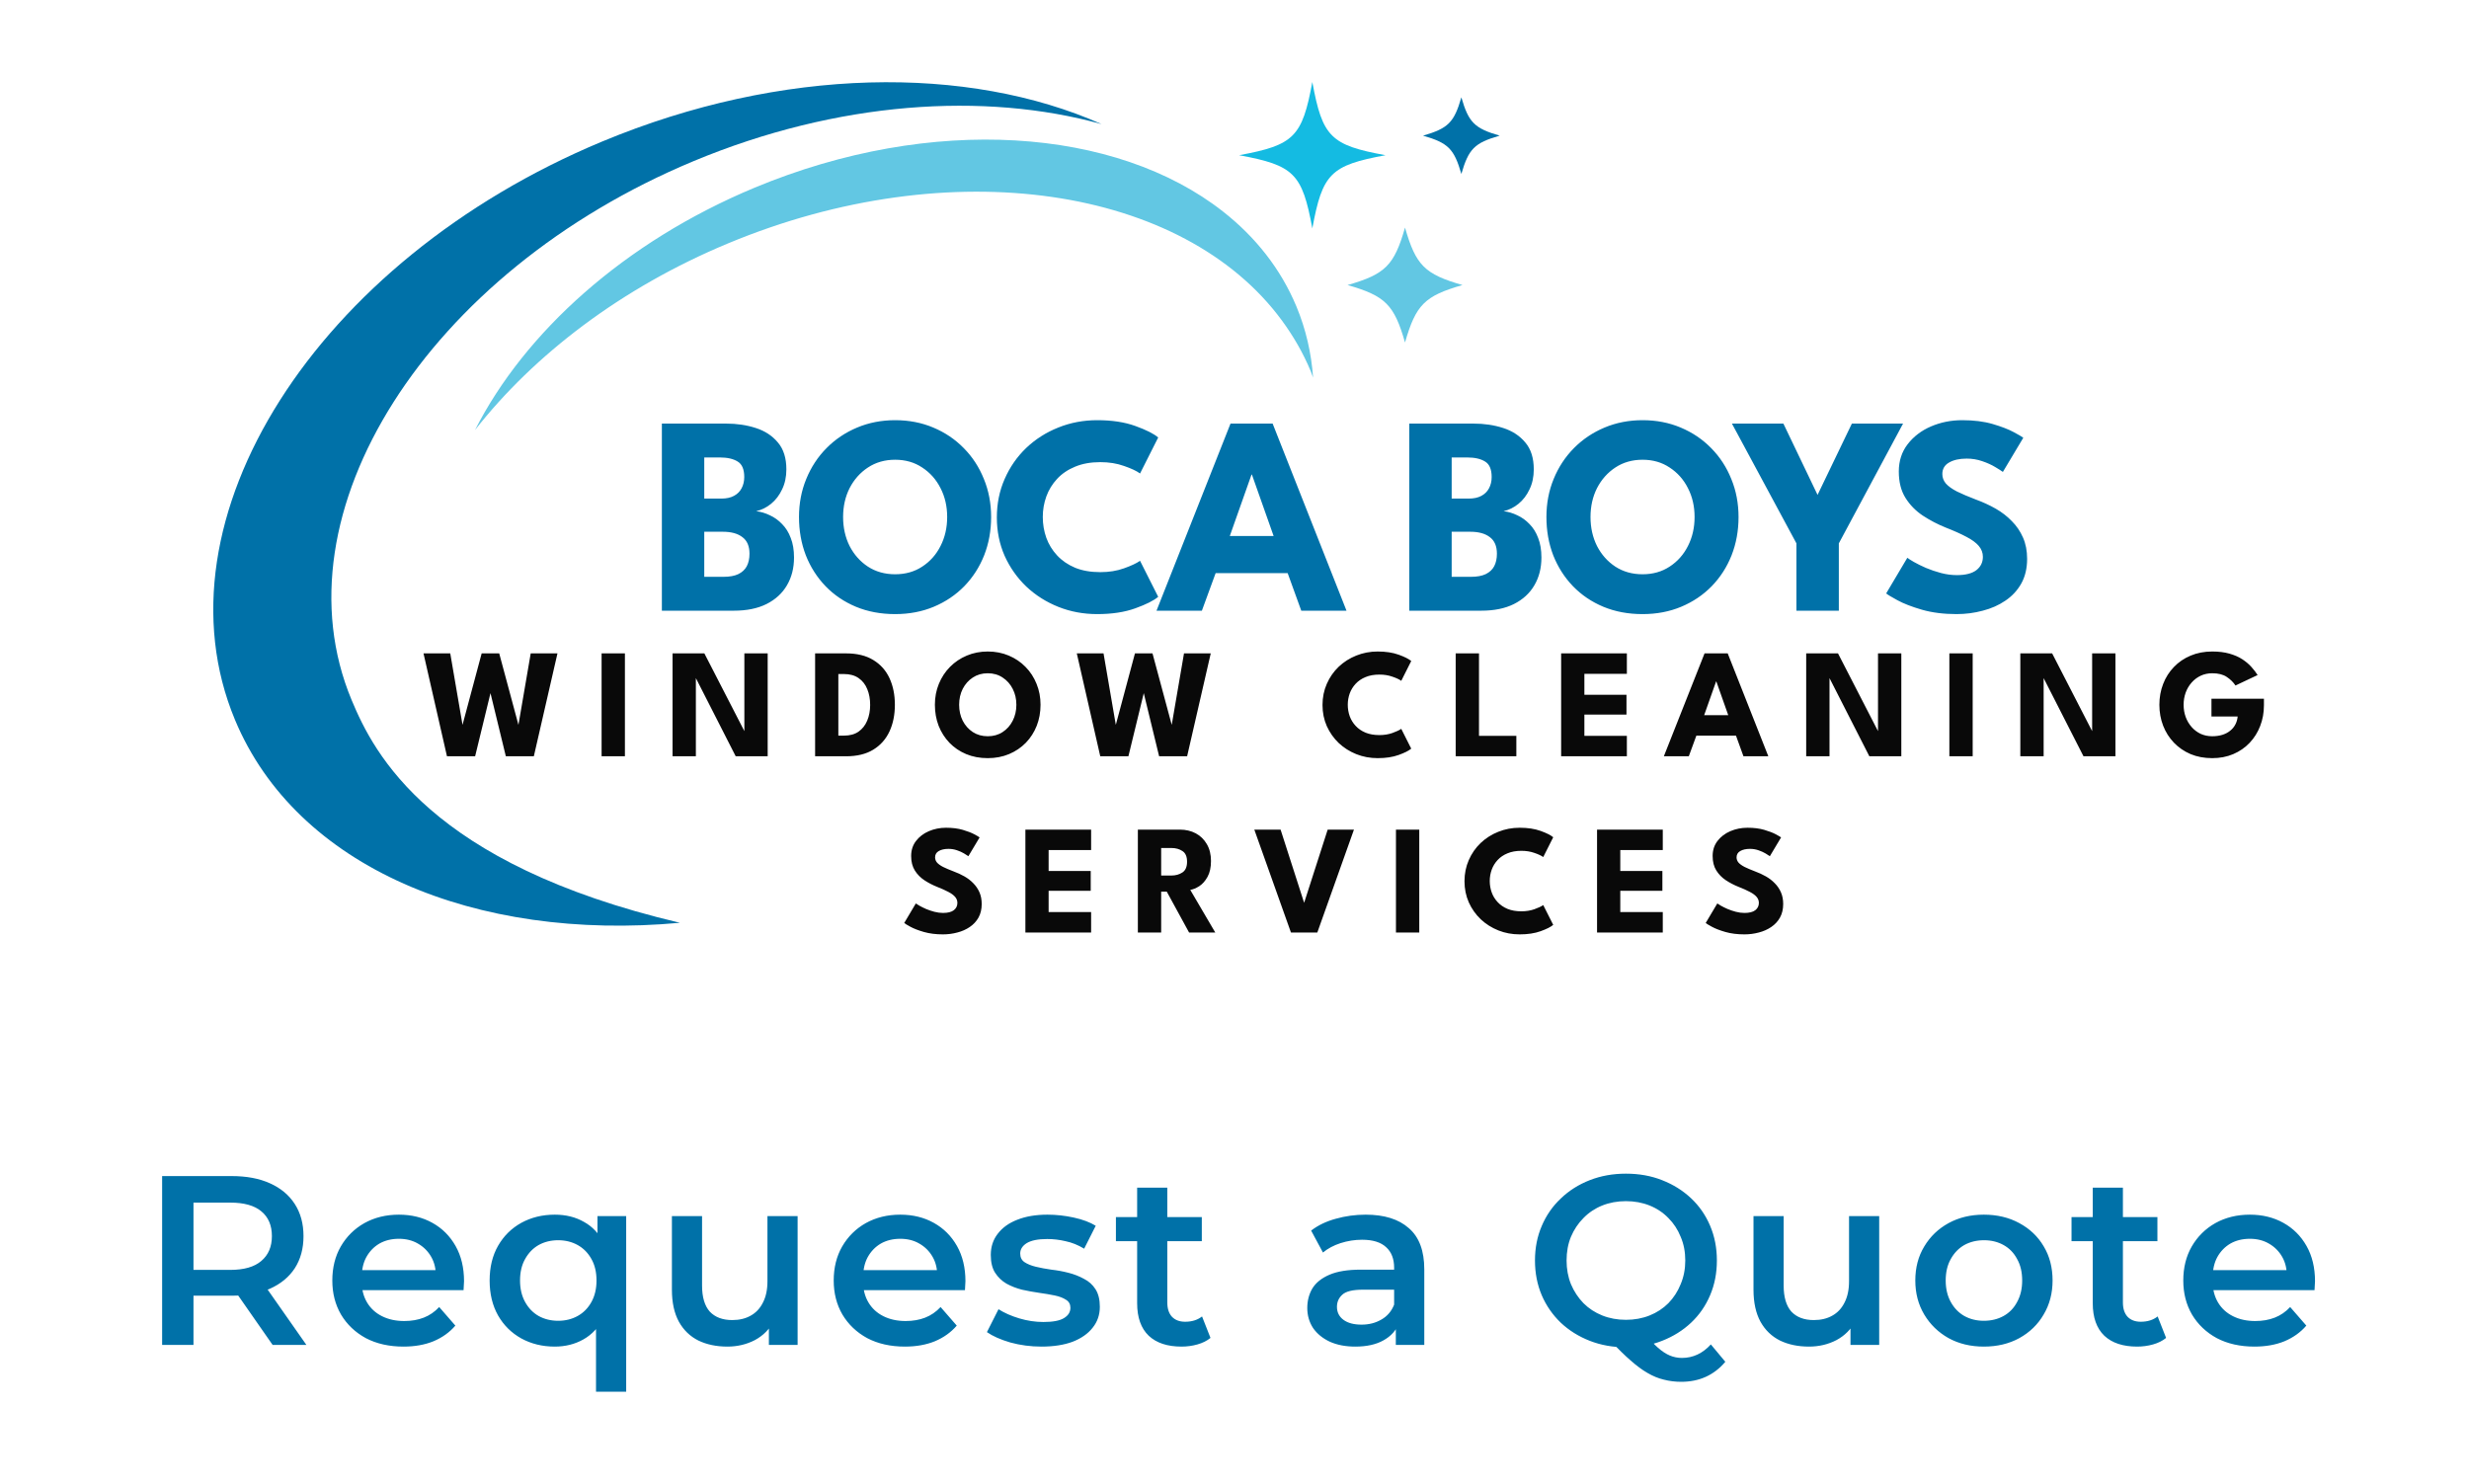 <svg xmlns="http://www.w3.org/2000/svg" width="301" height="181" viewBox="0 0 301 181" fill="none"><path d="M80.69 51.653H88.52C89.823 51.653 91.027 51.832 92.133 52.189C93.251 52.546 94.15 53.134 94.829 53.952C95.521 54.759 95.867 55.853 95.867 57.236C95.867 58.147 95.694 58.959 95.348 59.673C95.014 60.388 94.564 60.976 94 61.437C93.447 61.886 92.842 62.186 92.185 62.335C92.761 62.404 93.32 62.572 93.862 62.837C94.415 63.09 94.91 63.447 95.348 63.908C95.797 64.358 96.149 64.922 96.402 65.602C96.668 66.271 96.8 67.066 96.8 67.988C96.8 69.267 96.512 70.396 95.936 71.376C95.371 72.344 94.541 73.104 93.447 73.657C92.364 74.199 91.032 74.469 89.454 74.469H80.69V51.653ZM85.858 70.338H88.209C88.947 70.338 89.546 70.229 90.007 70.01C90.479 69.779 90.825 69.457 91.044 69.042C91.263 68.616 91.372 68.109 91.372 67.521C91.372 66.599 91.084 65.925 90.508 65.499C89.944 65.061 89.148 64.842 88.123 64.842H85.858V70.338ZM85.858 60.797H87.95C88.561 60.797 89.068 60.688 89.471 60.469C89.886 60.25 90.197 59.944 90.404 59.552C90.623 59.149 90.733 58.688 90.733 58.17C90.733 57.236 90.468 56.608 89.938 56.285C89.408 55.951 88.682 55.784 87.76 55.784H85.858V60.797ZM102.784 63.044C102.784 64.346 103.049 65.527 103.579 66.588C104.121 67.636 104.864 68.472 105.809 69.094C106.765 69.716 107.871 70.027 109.128 70.027C110.384 70.027 111.484 69.716 112.429 69.094C113.385 68.472 114.129 67.636 114.658 66.588C115.2 65.527 115.471 64.346 115.471 63.044C115.471 61.742 115.2 60.566 114.658 59.518C114.129 58.469 113.385 57.634 112.429 57.011C111.484 56.378 110.384 56.061 109.128 56.061C107.871 56.061 106.765 56.378 105.809 57.011C104.864 57.634 104.121 58.469 103.579 59.518C103.049 60.566 102.784 61.742 102.784 63.044ZM97.408 63.044C97.408 61.385 97.702 59.84 98.29 58.412C98.877 56.971 99.701 55.715 100.762 54.644C101.822 53.572 103.066 52.736 104.495 52.137C105.924 51.538 107.468 51.238 109.128 51.238C110.81 51.238 112.36 51.538 113.777 52.137C115.206 52.736 116.445 53.572 117.493 54.644C118.554 55.715 119.372 56.971 119.948 58.412C120.535 59.84 120.83 61.385 120.83 63.044C120.83 64.715 120.547 66.271 119.982 67.711C119.418 69.14 118.611 70.396 117.562 71.479C116.514 72.551 115.275 73.386 113.846 73.986C112.417 74.585 110.844 74.884 109.128 74.884C107.376 74.884 105.78 74.585 104.34 73.986C102.911 73.386 101.678 72.551 100.641 71.479C99.603 70.396 98.802 69.14 98.238 67.711C97.685 66.271 97.408 64.715 97.408 63.044ZM134.146 69.768C135.206 69.768 136.168 69.612 137.032 69.301C137.908 68.99 138.559 68.685 138.986 68.385L141.198 72.776C140.656 73.237 139.728 73.703 138.415 74.176C137.113 74.648 135.563 74.884 133.765 74.884C132.083 74.884 130.505 74.591 129.029 74.003C127.554 73.415 126.252 72.591 125.123 71.531C124.005 70.459 123.123 69.209 122.478 67.78C121.844 66.34 121.528 64.778 121.528 63.096C121.528 61.413 121.844 59.852 122.478 58.412C123.112 56.96 123.988 55.698 125.105 54.626C126.235 53.554 127.537 52.725 129.012 52.137C130.498 51.538 132.083 51.238 133.765 51.238C135.563 51.238 137.113 51.474 138.415 51.947C139.728 52.419 140.656 52.886 141.198 53.347L138.986 57.737C138.559 57.426 137.908 57.121 137.032 56.821C136.168 56.51 135.206 56.355 134.146 56.355C132.97 56.355 131.944 56.539 131.069 56.908C130.193 57.265 129.461 57.761 128.873 58.394C128.286 59.028 127.848 59.743 127.56 60.538C127.272 61.333 127.128 62.168 127.128 63.044C127.128 63.931 127.272 64.778 127.56 65.585C127.848 66.38 128.286 67.095 128.873 67.728C129.461 68.362 130.193 68.863 131.069 69.232C131.944 69.589 132.97 69.768 134.146 69.768ZM150.014 51.653H155.149L164.154 74.469H158.64L156.981 69.889H148.2L146.523 74.469H140.992L150.014 51.653ZM149.928 65.36H155.269L152.625 57.876H152.573L149.928 65.36ZM171.809 51.653H179.638C180.941 51.653 182.145 51.832 183.251 52.189C184.369 52.546 185.268 53.134 185.948 53.952C186.639 54.759 186.985 55.853 186.985 57.236C186.985 58.147 186.812 58.959 186.466 59.673C186.132 60.388 185.683 60.976 185.118 61.437C184.565 61.886 183.96 62.186 183.303 62.335C183.879 62.404 184.438 62.572 184.98 62.837C185.533 63.09 186.028 63.447 186.466 63.908C186.916 64.358 187.267 64.922 187.52 65.602C187.786 66.271 187.918 67.066 187.918 67.988C187.918 69.267 187.631 70.396 187.054 71.376C186.49 72.344 185.66 73.104 184.565 73.657C183.482 74.199 182.151 74.469 180.572 74.469H171.809V51.653ZM176.976 70.338H179.327C180.065 70.338 180.664 70.229 181.125 70.01C181.598 69.779 181.943 69.457 182.162 69.042C182.382 68.616 182.491 68.109 182.491 67.521C182.491 66.599 182.203 65.925 181.627 65.499C181.062 65.061 180.267 64.842 179.241 64.842H176.976V70.338ZM176.976 60.797H179.068C179.679 60.797 180.186 60.688 180.59 60.469C181.004 60.25 181.315 59.944 181.523 59.552C181.742 59.149 181.851 58.688 181.851 58.17C181.851 57.236 181.586 56.608 181.056 56.285C180.526 55.951 179.8 55.784 178.878 55.784H176.976V60.797ZM193.902 63.044C193.902 64.346 194.167 65.527 194.697 66.588C195.239 67.636 195.983 68.472 196.927 69.094C197.884 69.716 198.99 70.027 200.246 70.027C201.502 70.027 202.602 69.716 203.547 69.094C204.504 68.472 205.248 67.636 205.777 66.588C206.319 65.527 206.589 64.346 206.589 63.044C206.589 61.742 206.319 60.566 205.777 59.518C205.248 58.469 204.504 57.634 203.547 57.011C202.602 56.378 201.502 56.061 200.246 56.061C198.99 56.061 197.884 56.378 196.927 57.011C195.983 57.634 195.239 58.469 194.697 59.518C194.167 60.566 193.902 61.742 193.902 63.044ZM188.527 63.044C188.527 61.385 188.82 59.84 189.408 58.412C189.995 56.971 190.82 55.715 191.88 54.644C192.94 53.572 194.185 52.736 195.614 52.137C197.042 51.538 198.587 51.238 200.246 51.238C201.929 51.238 203.478 51.538 204.895 52.137C206.325 52.736 207.564 53.572 208.612 54.644C209.672 55.715 210.49 56.971 211.067 58.412C211.654 59.84 211.948 61.385 211.948 63.044C211.948 64.715 211.665 66.271 211.101 67.711C210.537 69.14 209.729 70.396 208.681 71.479C207.633 72.551 206.394 73.386 204.964 73.986C203.536 74.585 201.963 74.884 200.246 74.884C198.494 74.884 196.898 74.585 195.458 73.986C194.029 73.386 192.796 72.551 191.759 71.479C190.721 70.396 189.921 69.14 189.356 67.711C188.803 66.271 188.527 64.715 188.527 63.044ZM219.006 66.259L211.142 51.653H217.416L221.582 60.348L225.765 51.653H232.005L224.175 66.259V74.469H219.006V66.259ZM239.213 51.238C240.631 51.238 241.87 51.394 242.929 51.705C243.99 52.016 244.843 52.344 245.487 52.69C246.133 53.036 246.524 53.266 246.663 53.382L244.174 57.547C243.99 57.409 243.673 57.208 243.223 56.942C242.785 56.677 242.261 56.441 241.65 56.234C241.051 56.026 240.423 55.923 239.766 55.923C238.879 55.923 238.158 56.084 237.605 56.407C237.064 56.718 236.793 57.184 236.793 57.807C236.793 58.233 236.937 58.619 237.225 58.965C237.525 59.299 237.974 59.622 238.573 59.933C239.184 60.232 239.956 60.561 240.89 60.918C241.743 61.229 242.543 61.598 243.293 62.024C244.042 62.451 244.699 62.958 245.263 63.545C245.84 64.121 246.295 64.79 246.628 65.55C246.963 66.311 247.13 67.175 247.13 68.143C247.13 69.296 246.894 70.298 246.421 71.151C245.949 71.992 245.303 72.689 244.485 73.242C243.678 73.795 242.756 74.204 241.719 74.469C240.694 74.746 239.628 74.884 238.522 74.884C236.955 74.884 235.549 74.706 234.304 74.349C233.071 73.991 232.074 73.605 231.314 73.19C230.553 72.776 230.098 72.499 229.948 72.361L232.523 68.022C232.662 68.126 232.927 68.293 233.319 68.523C233.722 68.754 234.212 68.996 234.788 69.249C235.365 69.491 235.975 69.699 236.621 69.872C237.277 70.044 237.923 70.131 238.556 70.131C239.617 70.131 240.412 69.929 240.942 69.526C241.472 69.111 241.737 68.57 241.737 67.901C241.737 67.406 241.57 66.962 241.235 66.57C240.902 66.178 240.4 65.81 239.732 65.464C239.064 65.107 238.228 64.732 237.225 64.34C236.223 63.937 235.284 63.447 234.408 62.871C233.544 62.295 232.841 61.575 232.299 60.711C231.757 59.846 231.486 58.775 231.486 57.495C231.486 56.216 231.844 55.11 232.558 54.177C233.284 53.232 234.235 52.506 235.411 51.999C236.597 51.492 237.865 51.238 239.213 51.238Z" fill="#0071A8"></path><path d="M84.563 19.645C102.053 12.359 119.973 11.159 134.293 15.132C118.012 7.913 95.375 8.107 73.38 17.27C38.503 31.809 18.478 63.373 28.647 87.776C36.145 105.765 57.962 114.826 82.89 112.526C52.45 105.358 45.604 91.952 42.865 85.359C33.381 62.612 52.053 33.187 84.563 19.645Z" fill="#0071A8"></path><path d="M158.045 37.362C156.126 32.764 153.041 28.884 149.093 25.79C136.093 15.579 113.658 13.863 91.985 22.891C76.068 29.526 63.964 40.541 57.911 52.434C65.13 43.237 75.747 35.097 88.739 29.687C115.949 18.352 144.292 22.764 156.278 39.078C157.673 40.98 158.865 43.034 159.787 45.249C159.896 45.511 159.981 45.781 160.082 46.043C159.871 43.068 159.211 40.16 158.045 37.362Z" fill="#62C7E3"></path><path d="M65.081 92.222H61.668L59.539 83.467H60.052L57.923 92.222H54.491L51.63 79.674H54.891L56.402 88.477H56.364L58.721 79.674H60.86L63.227 88.477H63.189L64.7 79.674H67.961L65.081 92.222ZM73.342 79.674H76.184V92.222H73.342V79.674ZM84.625 82.279L84.834 82.317V92.222H81.992V79.674H85.87L90.956 89.56L90.747 89.598V79.674H93.589V92.222H89.692L84.625 82.279ZM99.371 79.674H103.145C104.482 79.674 105.588 79.944 106.463 80.483C107.343 81.015 108.002 81.753 108.44 82.697C108.877 83.642 109.096 84.722 109.096 85.939C109.096 87.162 108.877 88.245 108.44 89.19C108.002 90.134 107.343 90.876 106.463 91.414C105.588 91.953 104.482 92.222 103.145 92.222H99.371V79.674ZM102.204 82.193V89.703H102.888C103.605 89.703 104.197 89.541 104.666 89.218C105.135 88.888 105.487 88.442 105.721 87.878C105.962 87.307 106.082 86.667 106.082 85.958C106.082 85.242 105.965 84.602 105.731 84.037C105.502 83.467 105.151 83.017 104.675 82.688C104.2 82.358 103.605 82.193 102.888 82.193H102.204ZM116.93 85.939C116.93 86.655 117.076 87.305 117.367 87.888C117.665 88.464 118.073 88.924 118.593 89.266C119.119 89.608 119.728 89.779 120.419 89.779C121.109 89.779 121.715 89.608 122.234 89.266C122.76 88.924 123.168 88.464 123.46 87.888C123.758 87.305 123.907 86.655 123.907 85.939C123.907 85.223 123.758 84.576 123.46 84C123.168 83.423 122.76 82.964 122.234 82.621C121.715 82.273 121.109 82.098 120.419 82.098C119.728 82.098 119.119 82.273 118.593 82.621C118.073 82.964 117.665 83.423 117.367 84C117.076 84.576 116.93 85.223 116.93 85.939ZM113.974 85.939C113.974 85.026 114.135 84.177 114.458 83.391C114.782 82.599 115.235 81.908 115.818 81.319C116.401 80.73 117.085 80.27 117.871 79.941C118.656 79.611 119.506 79.446 120.419 79.446C121.344 79.446 122.196 79.611 122.976 79.941C123.762 80.27 124.443 80.73 125.019 81.319C125.602 81.908 126.052 82.599 126.369 83.391C126.692 84.177 126.853 85.026 126.853 85.939C126.853 86.858 126.698 87.713 126.388 88.505C126.078 89.291 125.634 89.981 125.058 90.578C124.48 91.167 123.799 91.626 123.013 91.956C122.227 92.285 121.362 92.45 120.419 92.45C119.455 92.45 118.578 92.285 117.786 91.956C117 91.626 116.322 91.167 115.752 90.578C115.181 89.981 114.741 89.291 114.43 88.505C114.126 87.713 113.974 86.858 113.974 85.939ZM144.723 92.222H141.311L139.182 83.467H139.695L137.566 92.222H134.135L131.274 79.674H134.534L136.045 88.477H136.007L138.364 79.674H140.503L142.871 88.477H142.832L144.343 79.674H147.604L144.723 92.222ZM168.169 89.637C168.752 89.637 169.28 89.551 169.756 89.38C170.237 89.209 170.595 89.04 170.83 88.876L172.046 91.29C171.749 91.544 171.239 91.8 170.517 92.06C169.8 92.32 168.948 92.45 167.959 92.45C167.034 92.45 166.165 92.288 165.354 91.965C164.543 91.642 163.828 91.189 163.206 90.606C162.592 90.017 162.107 89.329 161.752 88.543C161.403 87.751 161.229 86.892 161.229 85.968C161.229 85.041 161.403 84.183 161.752 83.391C162.1 82.593 162.582 81.899 163.197 81.309C163.817 80.72 164.534 80.264 165.345 79.941C166.163 79.611 167.034 79.446 167.959 79.446C168.948 79.446 169.8 79.576 170.517 79.836C171.239 80.096 171.749 80.353 172.046 80.606L170.83 83.021C170.595 82.849 170.237 82.681 169.756 82.517C169.28 82.346 168.752 82.26 168.169 82.26C167.522 82.26 166.958 82.361 166.477 82.564C165.994 82.761 165.593 83.033 165.269 83.381C164.946 83.73 164.705 84.123 164.546 84.56C164.388 84.998 164.309 85.457 164.309 85.939C164.309 86.426 164.388 86.892 164.546 87.336C164.705 87.773 164.946 88.166 165.269 88.514C165.593 88.863 165.994 89.139 166.477 89.341C166.958 89.538 167.522 89.637 168.169 89.637ZM177.465 79.674H180.307V89.731H184.86V92.222H177.465V79.674ZM190.322 79.674H198.334V82.165H193.155V84.722H198.287V87.136H193.155V89.731H198.334V92.222H190.322V79.674ZM207.805 79.674H210.628L215.58 92.222H212.548L211.636 89.703H206.807L205.885 92.222H202.843L207.805 79.674ZM207.757 87.212H210.695L209.24 83.096H209.212L207.757 87.212ZM222.829 82.279L223.038 82.317V92.222H220.196V79.674H224.074L229.16 89.56L228.951 89.598V79.674H231.793V92.222H227.896L222.829 82.279ZM237.651 79.674H240.493V92.222H237.651V79.674ZM248.934 82.279L249.144 82.317V92.222H246.301V79.674H250.18L255.265 89.56L255.056 89.598V79.674H257.898V92.222H254.001L248.934 82.279ZM269.603 85.207H276V86.005C276 86.905 275.848 87.745 275.544 88.524C275.246 89.304 274.818 89.988 274.26 90.578C273.702 91.167 273.037 91.626 272.265 91.956C271.491 92.285 270.636 92.45 269.698 92.45C268.728 92.45 267.847 92.285 267.056 91.956C266.27 91.62 265.592 91.154 265.021 90.559C264.451 89.963 264.013 89.272 263.71 88.486C263.405 87.694 263.253 86.845 263.253 85.939C263.253 85.039 263.405 84.196 263.71 83.41C264.013 82.618 264.451 81.927 265.021 81.338C265.592 80.742 266.27 80.28 267.056 79.95C267.847 79.614 268.728 79.446 269.698 79.446C270.49 79.446 271.187 79.532 271.789 79.703C272.397 79.874 272.92 80.102 273.358 80.387C273.795 80.672 274.166 80.986 274.47 81.328C274.774 81.664 275.027 81.994 275.23 82.317L272.531 83.591C272.271 83.192 271.916 82.843 271.466 82.545C271.023 82.247 270.433 82.098 269.698 82.098C269.185 82.098 268.712 82.2 268.281 82.403C267.857 82.605 267.489 82.884 267.179 83.239C266.869 83.588 266.628 83.996 266.457 84.465C266.291 84.928 266.209 85.419 266.209 85.939C266.209 86.465 266.291 86.959 266.457 87.421C266.628 87.884 266.869 88.293 267.179 88.648C267.489 89.002 267.857 89.281 268.281 89.484C268.712 89.68 269.185 89.779 269.698 89.779C270.148 89.779 270.557 89.722 270.924 89.608C271.292 89.494 271.609 89.329 271.875 89.113C272.147 88.898 272.36 88.644 272.511 88.353C272.67 88.056 272.765 87.729 272.797 87.374H269.603V85.207ZM115.329 100.936C116.109 100.936 116.79 101.021 117.373 101.192C117.956 101.363 118.425 101.545 118.78 101.734C119.134 101.925 119.35 102.051 119.425 102.115L118.057 104.406C117.956 104.33 117.781 104.219 117.534 104.073C117.293 103.927 117.005 103.797 116.669 103.683C116.339 103.569 115.995 103.512 115.633 103.512C115.145 103.512 114.749 103.601 114.444 103.778C114.147 103.95 113.998 104.206 113.998 104.549C113.998 104.782 114.077 104.995 114.236 105.185C114.401 105.369 114.647 105.546 114.977 105.717C115.313 105.882 115.738 106.063 116.251 106.259C116.72 106.43 117.161 106.633 117.573 106.868C117.984 107.102 118.345 107.381 118.656 107.704C118.972 108.021 119.223 108.389 119.407 108.806C119.591 109.225 119.682 109.7 119.682 110.232C119.682 110.867 119.552 111.418 119.293 111.887C119.033 112.349 118.678 112.732 118.228 113.037C117.785 113.341 117.277 113.566 116.707 113.712C116.143 113.864 115.557 113.94 114.949 113.94C114.087 113.94 113.314 113.841 112.629 113.645C111.951 113.449 111.403 113.236 110.985 113.008C110.567 112.78 110.316 112.628 110.234 112.552L111.65 110.166C111.726 110.223 111.872 110.315 112.087 110.441C112.309 110.568 112.579 110.701 112.895 110.841C113.212 110.974 113.548 111.088 113.903 111.183C114.264 111.279 114.619 111.325 114.968 111.325C115.551 111.325 115.988 111.215 116.28 110.993C116.571 110.765 116.717 110.467 116.717 110.099C116.717 109.827 116.625 109.583 116.441 109.368C116.257 109.152 115.981 108.949 115.614 108.759C115.246 108.562 114.787 108.357 114.236 108.141C113.684 107.92 113.168 107.651 112.686 107.333C112.211 107.016 111.824 106.62 111.527 106.145C111.229 105.67 111.08 105.08 111.08 104.377C111.08 103.674 111.276 103.065 111.669 102.552C112.068 102.032 112.591 101.633 113.238 101.354C113.89 101.076 114.587 100.936 115.329 100.936ZM125.007 101.164H133.02V103.654H127.84V106.212H132.972V108.626H127.84V111.221H133.02V113.712H125.007V101.164ZM138.718 101.164H143.831C144.56 101.164 145.21 101.316 145.78 101.62C146.35 101.925 146.8 102.365 147.13 102.941C147.466 103.512 147.634 104.194 147.634 104.986C147.634 105.777 147.491 106.427 147.206 106.934C146.927 107.435 146.591 107.812 146.199 108.065C145.805 108.312 145.441 108.462 145.106 108.512L148.156 113.712H144.963L142.244 108.731H141.56V113.712H138.718V101.164ZM141.56 106.763H142.815C143.321 106.763 143.765 106.64 144.145 106.392C144.525 106.145 144.716 105.708 144.716 105.08C144.716 104.453 144.528 104.019 144.154 103.778C143.781 103.531 143.341 103.408 142.833 103.408H141.56V106.763ZM160.596 113.712H157.383L152.915 101.164H156.119L158.989 110.09L161.86 101.164H165.063L160.596 113.712ZM170.183 101.164H173.025V113.712H170.183V101.164ZM185.478 111.126C186.061 111.126 186.59 111.04 187.066 110.869C187.547 110.698 187.905 110.53 188.139 110.366L189.356 112.78C189.058 113.033 188.548 113.29 187.826 113.55C187.109 113.81 186.257 113.94 185.269 113.94C184.344 113.94 183.475 113.778 182.664 113.455C181.853 113.131 181.137 112.678 180.516 112.095C179.901 111.507 179.416 110.819 179.061 110.033C178.713 109.241 178.539 108.382 178.539 107.457C178.539 106.531 178.713 105.673 179.061 104.881C179.41 104.082 179.892 103.388 180.506 102.799C181.128 102.21 181.844 101.753 182.655 101.431C183.472 101.101 184.344 100.936 185.269 100.936C186.257 100.936 187.109 101.066 187.826 101.326C188.548 101.586 189.058 101.842 189.356 102.096L188.139 104.51C187.905 104.339 187.547 104.171 187.066 104.007C186.59 103.836 186.061 103.75 185.478 103.75C184.832 103.75 184.267 103.851 183.786 104.053C183.304 104.25 182.902 104.522 182.579 104.871C182.256 105.219 182.015 105.613 181.857 106.05C181.698 106.487 181.618 106.947 181.618 107.428C181.618 107.916 181.698 108.382 181.857 108.826C182.015 109.263 182.256 109.656 182.579 110.004C182.902 110.353 183.304 110.628 183.786 110.831C184.267 111.028 184.832 111.126 185.478 111.126ZM194.699 101.164H202.712V103.654H197.532V106.212H202.664V108.626H197.532V111.221H202.712V113.712H194.699V101.164ZM213.039 100.936C213.818 100.936 214.499 101.021 215.082 101.192C215.665 101.363 216.134 101.545 216.49 101.734C216.845 101.925 217.059 102.051 217.135 102.115L215.766 104.406C215.665 104.33 215.491 104.219 215.244 104.073C215.003 103.927 214.715 103.797 214.379 103.683C214.049 103.569 213.704 103.512 213.343 103.512C212.855 103.512 212.459 103.601 212.154 103.778C211.857 103.95 211.708 104.206 211.708 104.549C211.708 104.782 211.787 104.995 211.946 105.185C212.11 105.369 212.358 105.546 212.687 105.717C213.023 105.882 213.447 106.063 213.96 106.259C214.429 106.43 214.87 106.633 215.282 106.868C215.693 107.102 216.055 107.381 216.365 107.704C216.683 108.021 216.932 108.389 217.116 108.806C217.301 109.225 217.392 109.7 217.392 110.232C217.392 110.867 217.262 111.418 217.002 111.887C216.743 112.349 216.388 112.732 215.938 113.037C215.494 113.341 214.987 113.566 214.417 113.712C213.853 113.864 213.267 113.94 212.659 113.94C211.796 113.94 211.024 113.841 210.339 113.645C209.661 113.449 209.113 113.236 208.694 113.008C208.277 112.78 208.026 112.628 207.944 112.552L209.36 110.166C209.436 110.223 209.582 110.315 209.797 110.441C210.019 110.568 210.288 110.701 210.605 110.841C210.922 110.974 211.258 111.088 211.613 111.183C211.974 111.279 212.329 111.325 212.677 111.325C213.26 111.325 213.698 111.215 213.989 110.993C214.281 110.765 214.427 110.467 214.427 110.099C214.427 109.827 214.335 109.583 214.151 109.368C213.967 109.152 213.691 108.949 213.324 108.759C212.956 108.562 212.497 108.357 211.946 108.141C211.395 107.92 210.878 107.651 210.396 107.333C209.921 107.016 209.534 106.62 209.236 106.145C208.938 105.67 208.79 105.08 208.79 104.377C208.79 103.674 208.986 103.065 209.379 102.552C209.778 102.032 210.301 101.633 210.947 101.354C211.6 101.076 212.297 100.936 213.039 100.936Z" fill="#090909"></path><path d="M178.296 34.759C173.687 36.081 172.611 37.157 171.288 41.766C169.967 37.157 168.891 36.081 164.281 34.759C168.891 33.437 169.967 32.361 171.288 27.752C172.611 32.361 173.687 33.437 178.296 34.759Z" fill="#62C7E3"></path><path d="M182.828 16.541C179.761 17.429 179.043 18.145 178.157 21.213C177.269 18.145 176.553 17.429 173.485 16.541C176.553 15.653 177.269 14.937 178.157 11.869C179.043 14.937 179.761 15.653 182.828 16.541Z" fill="#0071A8"></path><path d="M168.914 18.926C162.219 20.16 161.222 21.158 159.988 27.853C158.754 21.158 157.756 20.16 151.061 18.926C157.756 17.692 158.754 16.695 159.988 10C161.222 16.703 162.219 17.701 168.914 18.926Z" fill="#14BBE2"></path><path d="M19.765 164V143.412H28.235C30.059 143.412 31.618 143.706 32.912 144.294C34.226 144.882 35.235 145.725 35.941 146.823C36.647 147.921 37 149.225 37 150.735C37 152.245 36.647 153.549 35.941 154.647C35.235 155.725 34.226 156.559 32.912 157.147C31.618 157.716 30.059 158 28.235 158H21.882L23.588 156.265V164H19.765ZM33.235 164L28.029 156.529H32.118L37.353 164H33.235ZM23.588 156.676L21.882 154.853H28.059C29.745 154.853 31.01 154.49 31.853 153.765C32.716 153.039 33.147 152.029 33.147 150.735C33.147 149.421 32.716 148.412 31.853 147.706C31.01 147 29.745 146.647 28.059 146.647H21.882L23.588 144.765V156.676ZM49.19 164.206C47.445 164.206 45.915 163.863 44.602 163.176C43.307 162.471 42.297 161.51 41.572 160.294C40.866 159.078 40.513 157.696 40.513 156.147C40.513 154.578 40.856 153.196 41.543 152C42.248 150.784 43.209 149.833 44.425 149.147C45.66 148.461 47.062 148.118 48.631 148.118C50.16 148.118 51.523 148.451 52.719 149.118C53.915 149.784 54.856 150.725 55.543 151.941C56.229 153.157 56.572 154.588 56.572 156.235C56.572 156.392 56.562 156.569 56.543 156.765C56.543 156.961 56.533 157.147 56.513 157.323H43.425V154.882H54.572L53.131 155.647C53.151 154.745 52.964 153.951 52.572 153.265C52.18 152.578 51.641 152.039 50.955 151.647C50.288 151.255 49.513 151.059 48.631 151.059C47.729 151.059 46.935 151.255 46.248 151.647C45.582 152.039 45.053 152.588 44.66 153.294C44.288 153.98 44.102 154.794 44.102 155.735V156.323C44.102 157.265 44.317 158.098 44.748 158.824C45.18 159.549 45.788 160.108 46.572 160.5C47.356 160.892 48.258 161.088 49.278 161.088C50.16 161.088 50.955 160.951 51.66 160.676C52.366 160.402 52.994 159.971 53.543 159.382L55.513 161.647C54.807 162.471 53.915 163.108 52.837 163.559C51.778 163.99 50.562 164.206 49.19 164.206ZM67.633 164.206C66.123 164.206 64.76 163.873 63.545 163.206C62.349 162.539 61.408 161.608 60.721 160.412C60.035 159.196 59.692 157.774 59.692 156.147C59.692 154.52 60.035 153.108 60.721 151.912C61.408 150.716 62.349 149.784 63.545 149.118C64.76 148.451 66.123 148.118 67.633 148.118C68.986 148.118 70.172 148.412 71.192 149C72.231 149.569 73.045 150.441 73.633 151.618C74.241 152.794 74.545 154.304 74.545 156.147C74.545 157.971 74.231 159.48 73.604 160.676C72.996 161.853 72.172 162.735 71.133 163.324C70.094 163.912 68.927 164.206 67.633 164.206ZM68.045 161.059C68.927 161.059 69.721 160.863 70.427 160.471C71.133 160.078 71.692 159.51 72.104 158.765C72.516 158.02 72.721 157.147 72.721 156.147C72.721 155.127 72.516 154.255 72.104 153.529C71.692 152.784 71.133 152.216 70.427 151.823C69.721 151.431 68.927 151.235 68.045 151.235C67.162 151.235 66.368 151.431 65.662 151.823C64.976 152.216 64.427 152.784 64.015 153.529C63.604 154.255 63.398 155.127 63.398 156.147C63.398 157.147 63.604 158.02 64.015 158.765C64.427 159.51 64.976 160.078 65.662 160.471C66.368 160.863 67.162 161.059 68.045 161.059ZM72.662 169.706V160.353L72.957 156.176L72.839 152V148.294H76.339V169.706H72.662ZM88.679 164.206C87.345 164.206 86.169 163.961 85.149 163.471C84.13 162.961 83.335 162.196 82.767 161.176C82.198 160.137 81.914 158.833 81.914 157.265V148.294H85.59V156.765C85.59 158.176 85.904 159.235 86.532 159.941C87.179 160.627 88.091 160.971 89.267 160.971C90.13 160.971 90.875 160.794 91.502 160.441C92.149 160.088 92.649 159.559 93.002 158.853C93.375 158.147 93.561 157.274 93.561 156.235V148.294H97.238V164H93.737V159.765L94.355 161.059C93.826 162.078 93.051 162.863 92.032 163.412C91.012 163.941 89.894 164.206 88.679 164.206ZM110.316 164.206C108.571 164.206 107.041 163.863 105.728 163.176C104.434 162.471 103.424 161.51 102.698 160.294C101.992 159.078 101.639 157.696 101.639 156.147C101.639 154.578 101.983 153.196 102.669 152C103.375 150.784 104.336 149.833 105.551 149.147C106.787 148.461 108.189 148.118 109.757 148.118C111.287 148.118 112.649 148.451 113.845 149.118C115.042 149.784 115.983 150.725 116.669 151.941C117.355 153.157 117.698 154.588 117.698 156.235C117.698 156.392 117.689 156.569 117.669 156.765C117.669 156.961 117.659 157.147 117.64 157.323H104.551V154.882H115.698L114.257 155.647C114.277 154.745 114.091 153.951 113.698 153.265C113.306 152.578 112.767 152.039 112.081 151.647C111.414 151.255 110.64 151.059 109.757 151.059C108.855 151.059 108.061 151.255 107.375 151.647C106.708 152.039 106.179 152.588 105.787 153.294C105.414 153.98 105.228 154.794 105.228 155.735V156.323C105.228 157.265 105.443 158.098 105.875 158.824C106.306 159.549 106.914 160.108 107.698 160.5C108.483 160.892 109.385 161.088 110.404 161.088C111.287 161.088 112.081 160.951 112.787 160.676C113.492 160.402 114.12 159.971 114.669 159.382L116.64 161.647C115.934 162.471 115.042 163.108 113.963 163.559C112.904 163.99 111.689 164.206 110.316 164.206ZM126.965 164.206C125.651 164.206 124.387 164.039 123.171 163.706C121.975 163.353 121.024 162.931 120.318 162.441L121.73 159.647C122.436 160.098 123.279 160.471 124.259 160.765C125.24 161.059 126.22 161.206 127.2 161.206C128.357 161.206 129.191 161.049 129.701 160.735C130.23 160.422 130.495 160 130.495 159.471C130.495 159.039 130.318 158.716 129.965 158.5C129.612 158.265 129.151 158.088 128.583 157.971C128.014 157.853 127.377 157.745 126.671 157.647C125.985 157.549 125.289 157.422 124.583 157.265C123.897 157.088 123.269 156.843 122.7 156.529C122.132 156.196 121.671 155.755 121.318 155.206C120.965 154.657 120.789 153.931 120.789 153.029C120.789 152.029 121.073 151.167 121.642 150.441C122.21 149.696 123.004 149.127 124.024 148.735C125.063 148.323 126.289 148.118 127.7 148.118C128.759 148.118 129.828 148.235 130.906 148.471C131.985 148.706 132.877 149.039 133.583 149.471L132.171 152.265C131.426 151.814 130.671 151.51 129.906 151.353C129.161 151.176 128.416 151.088 127.671 151.088C126.553 151.088 125.72 151.255 125.171 151.588C124.642 151.922 124.377 152.343 124.377 152.853C124.377 153.323 124.553 153.676 124.906 153.912C125.259 154.147 125.72 154.333 126.289 154.471C126.857 154.608 127.485 154.725 128.171 154.823C128.877 154.902 129.573 155.029 130.259 155.206C130.946 155.382 131.573 155.627 132.142 155.941C132.73 156.235 133.201 156.657 133.553 157.206C133.906 157.755 134.083 158.471 134.083 159.353C134.083 160.333 133.789 161.186 133.201 161.912C132.632 162.637 131.818 163.206 130.759 163.618C129.701 164.01 128.436 164.206 126.965 164.206ZM144.043 164.206C142.318 164.206 140.984 163.765 140.043 162.882C139.102 161.98 138.631 160.657 138.631 158.912V144.823H142.308V158.824C142.308 159.569 142.494 160.147 142.867 160.559C143.259 160.971 143.798 161.176 144.484 161.176C145.308 161.176 145.994 160.961 146.543 160.529L147.573 163.147C147.141 163.5 146.612 163.765 145.984 163.941C145.357 164.118 144.71 164.206 144.043 164.206ZM136.043 151.353V148.412H146.514V151.353H136.043ZM170.167 164V160.824L169.961 160.147V154.588C169.961 153.51 169.637 152.676 168.99 152.088C168.343 151.48 167.363 151.176 166.049 151.176C165.167 151.176 164.294 151.314 163.431 151.588C162.588 151.863 161.873 152.245 161.284 152.735L159.843 150.059C160.686 149.412 161.686 148.931 162.843 148.618C164.02 148.284 165.235 148.118 166.49 148.118C168.765 148.118 170.52 148.667 171.755 149.765C173.01 150.843 173.637 152.52 173.637 154.794V164H170.167ZM165.226 164.206C164.049 164.206 163.02 164.01 162.137 163.618C161.255 163.206 160.569 162.647 160.078 161.941C159.608 161.216 159.373 160.402 159.373 159.5C159.373 158.618 159.578 157.823 159.99 157.118C160.422 156.412 161.118 155.853 162.078 155.441C163.039 155.029 164.314 154.823 165.902 154.823H170.461V157.265H166.167C164.912 157.265 164.069 157.471 163.637 157.882C163.206 158.274 162.99 158.765 162.99 159.353C162.99 160.02 163.255 160.549 163.784 160.941C164.314 161.333 165.049 161.529 165.99 161.529C166.892 161.529 167.696 161.324 168.402 160.912C169.127 160.5 169.647 159.892 169.961 159.088L170.578 161.294C170.226 162.216 169.588 162.931 168.667 163.441C167.765 163.951 166.618 164.206 165.226 164.206ZM198.249 164.294C196.641 164.294 195.161 164.029 193.808 163.5C192.455 162.971 191.278 162.235 190.278 161.294C189.278 160.333 188.504 159.216 187.955 157.941C187.406 156.647 187.131 155.235 187.131 153.706C187.131 152.176 187.406 150.774 187.955 149.5C188.504 148.206 189.278 147.088 190.278 146.147C191.278 145.186 192.455 144.441 193.808 143.912C195.161 143.382 196.631 143.118 198.219 143.118C199.827 143.118 201.298 143.382 202.631 143.912C203.984 144.441 205.161 145.176 206.161 146.118C207.161 147.059 207.935 148.176 208.484 149.471C209.033 150.765 209.308 152.176 209.308 153.706C209.308 155.235 209.033 156.647 208.484 157.941C207.935 159.235 207.161 160.353 206.161 161.294C205.161 162.235 203.984 162.971 202.631 163.5C201.298 164.029 199.837 164.294 198.249 164.294ZM204.955 168.5C204.229 168.5 203.523 168.412 202.837 168.235C202.17 168.078 201.504 167.804 200.837 167.412C200.19 167.039 199.514 166.539 198.808 165.912C198.102 165.304 197.327 164.549 196.484 163.647L200.543 162.588C201.092 163.314 201.612 163.892 202.102 164.324C202.612 164.775 203.102 165.098 203.572 165.294C204.043 165.49 204.533 165.588 205.043 165.588C206.396 165.588 207.572 165.039 208.572 163.941L210.337 166.059C208.965 167.686 207.171 168.5 204.955 168.5ZM198.219 160.941C199.259 160.941 200.219 160.765 201.102 160.412C201.984 160.059 202.749 159.559 203.396 158.912C204.043 158.245 204.543 157.471 204.896 156.588C205.269 155.706 205.455 154.745 205.455 153.706C205.455 152.647 205.269 151.686 204.896 150.823C204.543 149.941 204.043 149.176 203.396 148.529C202.749 147.863 201.984 147.353 201.102 147C200.219 146.647 199.259 146.47 198.219 146.47C197.18 146.47 196.219 146.647 195.337 147C194.455 147.353 193.69 147.863 193.043 148.529C192.396 149.176 191.886 149.941 191.514 150.823C191.161 151.686 190.984 152.647 190.984 153.706C190.984 154.745 191.161 155.706 191.514 156.588C191.886 157.471 192.396 158.245 193.043 158.912C193.69 159.559 194.455 160.059 195.337 160.412C196.219 160.765 197.18 160.941 198.219 160.941ZM220.537 164.206C219.204 164.206 218.027 163.961 217.008 163.471C215.988 162.961 215.194 162.196 214.625 161.176C214.057 160.137 213.772 158.833 213.772 157.265V148.294H217.449V156.765C217.449 158.176 217.763 159.235 218.39 159.941C219.037 160.627 219.949 160.971 221.125 160.971C221.988 160.971 222.733 160.794 223.361 160.441C224.008 160.088 224.508 159.559 224.861 158.853C225.233 158.147 225.42 157.274 225.42 156.235V148.294H229.096V164H225.596V159.765L226.214 161.059C225.684 162.078 224.91 162.863 223.89 163.412C222.871 163.941 221.753 164.206 220.537 164.206ZM241.851 164.206C240.243 164.206 238.812 163.863 237.557 163.176C236.302 162.471 235.312 161.51 234.586 160.294C233.861 159.078 233.498 157.696 233.498 156.147C233.498 154.578 233.861 153.196 234.586 152C235.312 150.784 236.302 149.833 237.557 149.147C238.812 148.461 240.243 148.118 241.851 148.118C243.478 148.118 244.92 148.461 246.174 149.147C247.449 149.833 248.439 150.774 249.145 151.971C249.871 153.167 250.233 154.559 250.233 156.147C250.233 157.696 249.871 159.078 249.145 160.294C248.439 161.51 247.449 162.471 246.174 163.176C244.92 163.863 243.478 164.206 241.851 164.206ZM241.851 161.059C242.753 161.059 243.557 160.863 244.263 160.471C244.969 160.078 245.518 159.51 245.91 158.765C246.322 158.02 246.527 157.147 246.527 156.147C246.527 155.127 246.322 154.255 245.91 153.529C245.518 152.784 244.969 152.216 244.263 151.823C243.557 151.431 242.763 151.235 241.88 151.235C240.978 151.235 240.174 151.431 239.469 151.823C238.782 152.216 238.233 152.784 237.822 153.529C237.41 154.255 237.204 155.127 237.204 156.147C237.204 157.147 237.41 158.02 237.822 158.765C238.233 159.51 238.782 160.078 239.469 160.471C240.174 160.863 240.969 161.059 241.851 161.059ZM260.543 164.206C258.818 164.206 257.484 163.765 256.543 162.882C255.602 161.98 255.131 160.657 255.131 158.912V144.823H258.808V158.824C258.808 159.569 258.994 160.147 259.367 160.559C259.759 160.971 260.298 161.176 260.984 161.176C261.808 161.176 262.494 160.961 263.043 160.529L264.073 163.147C263.641 163.5 263.112 163.765 262.484 163.941C261.857 164.118 261.21 164.206 260.543 164.206ZM252.543 151.353V148.412H263.014V151.353H252.543ZM274.845 164.206C273.1 164.206 271.57 163.863 270.256 163.176C268.962 162.471 267.952 161.51 267.227 160.294C266.521 159.078 266.168 157.696 266.168 156.147C266.168 154.578 266.511 153.196 267.198 152C267.903 150.784 268.864 149.833 270.08 149.147C271.315 148.461 272.717 148.118 274.286 148.118C275.815 148.118 277.178 148.451 278.374 149.118C279.57 149.784 280.511 150.725 281.198 151.941C281.884 153.157 282.227 154.588 282.227 156.235C282.227 156.392 282.217 156.569 282.198 156.765C282.198 156.961 282.188 157.147 282.168 157.323H269.08V154.882H280.227L278.786 155.647C278.805 154.745 278.619 153.951 278.227 153.265C277.835 152.578 277.296 152.039 276.609 151.647C275.943 151.255 275.168 151.059 274.286 151.059C273.384 151.059 272.59 151.255 271.903 151.647C271.237 152.039 270.707 152.588 270.315 153.294C269.943 153.98 269.756 154.794 269.756 155.735V156.323C269.756 157.265 269.972 158.098 270.403 158.824C270.835 159.549 271.443 160.108 272.227 160.5C273.011 160.892 273.913 161.088 274.933 161.088C275.815 161.088 276.609 160.951 277.315 160.676C278.021 160.402 278.649 159.971 279.198 159.382L281.168 161.647C280.462 162.471 279.57 163.108 278.492 163.559C277.433 163.99 276.217 164.206 274.845 164.206Z" fill="#0071A8"></path></svg>
